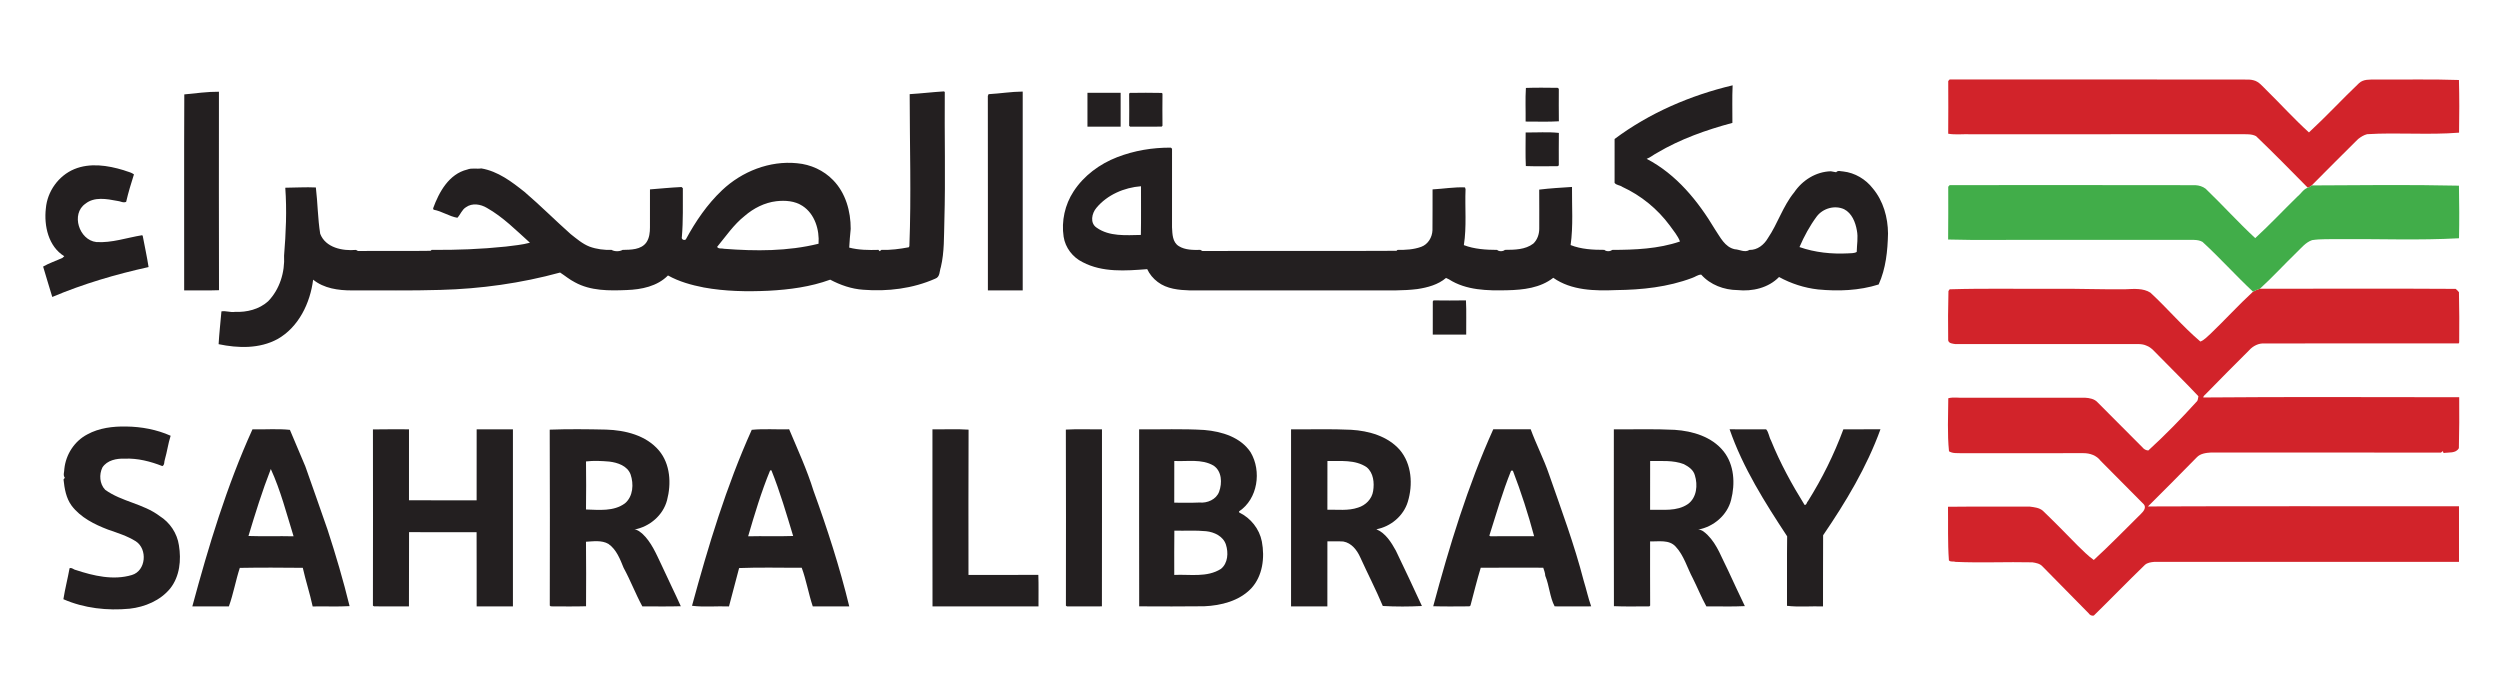 <?xml version="1.0" encoding="UTF-8"?>
<svg xmlns="http://www.w3.org/2000/svg" width="1584pt" height="438pt" viewBox="0 0 1584 438" version="1.1">
  <g id="#ffffffff">
</g>
  <g id="#d2232aff">
    <path fill="#d2232a" opacity="1.00" d=" M 1235.27 50.37 C 1297.51 50.41 1359.75 50.25 1422.00 50.41 C 1423.98 50.39 1426.02 50.32 1427.98 50.89 C 1431.34 51.76 1433.50 54.70 1435.91 56.99 C 1444.99 65.90 1453.53 75.37 1462.95 83.90 C 1473.87 73.82 1483.95 62.90 1494.71 52.66 C 1497.49 50.08 1501.50 50.46 1505.01 50.38 C 1522.67 50.55 1540.33 50.06 1557.99 50.69 C 1558.27 61.80 1558.26 72.93 1558.06 84.05 C 1538.68 85.62 1519.20 83.84 1499.81 85.02 C 1497.72 85.53 1495.81 86.77 1494.12 88.07 C 1484.24 97.79 1474.46 107.71 1464.69 117.48 C 1463.88 118.00 1463.16 118.76 1462.21 118.93 C 1451.39 107.94 1440.56 96.95 1429.44 86.27 C 1426.59 84.75 1423.13 85.11 1419.99 85.03 C 1362.99 85.10 1305.98 85.05 1248.98 85.07 C 1244.14 84.84 1239.08 85.53 1234.38 84.73 C 1234.49 73.61 1234.44 62.47 1234.40 51.34 C 1234.62 51.10 1235.06 50.62 1235.27 50.37 Z"></path>
    <path fill="#d2232a" opacity="1.00" d=" M 1235.30 183.30 C 1257.82 182.62 1280.43 183.12 1302.98 183.00 C 1317.67 182.83 1332.30 183.48 1346.99 183.26 C 1352.14 183.04 1357.95 182.51 1362.52 185.44 C 1373.35 195.45 1382.91 206.83 1394.15 216.40 C 1396.54 215.57 1398.52 213.25 1400.53 211.53 C 1409.67 202.78 1418.21 193.38 1427.51 184.81 C 1428.88 184.05 1430.32 183.40 1431.86 182.96 C 1473.21 182.94 1514.57 182.77 1555.92 183.03 C 1556.67 183.64 1557.36 184.34 1557.99 185.12 C 1558.23 195.72 1558.26 206.34 1558.14 216.94 L 1557.82 217.60 C 1516.87 217.59 1475.92 217.49 1434.98 217.63 C 1431.19 217.29 1427.50 219.17 1425.03 221.95 C 1415.99 230.93 1407.04 239.99 1398.13 249.09 C 1397.43 250.01 1396.11 250.61 1395.98 251.84 C 1450.03 251.36 1504.10 251.68 1558.15 251.68 C 1558.28 262.43 1558.17 273.20 1557.94 283.95 C 1556.02 287.44 1551.51 286.46 1548.25 287.04 L 1547.78 285.80 C 1547.48 286.04 1546.89 286.53 1546.59 286.78 C 1498.06 286.64 1449.53 286.79 1401.00 286.71 C 1397.77 286.91 1394.15 287.31 1391.83 289.81 C 1381.56 300.20 1371.34 310.64 1360.94 320.89 C 1426.62 320.60 1492.33 320.84 1558.02 320.79 C 1558.03 332.52 1558.03 344.25 1558.02 355.99 C 1493.66 356.02 1429.31 355.99 1364.96 356.00 C 1362.87 356.21 1360.60 356.47 1359.00 357.92 C 1348.06 368.47 1337.51 379.42 1326.65 390.02 C 1325.30 390.32 1324.13 389.74 1323.41 388.63 C 1313.65 378.69 1303.89 368.75 1294.09 358.85 C 1292.47 357.07 1289.96 356.64 1287.73 356.29 C 1271.45 355.91 1255.14 356.73 1238.86 356.00 C 1237.57 355.47 1235.67 356.25 1234.82 355.01 C 1234.00 343.69 1234.41 332.44 1234.25 321.09 C 1251.53 320.88 1268.82 321.07 1286.11 320.99 C 1288.95 321.39 1292.02 321.64 1294.33 323.59 C 1301.80 330.77 1309.07 338.17 1316.32 345.58 C 1319.64 348.77 1322.85 352.13 1326.62 354.80 C 1336.89 345.37 1346.61 335.36 1356.53 325.56 C 1358.07 324.10 1360.04 321.67 1358.37 319.59 C 1349.23 310.38 1340.09 301.17 1330.95 291.97 C 1328.39 288.54 1324.16 287.09 1320.00 287.12 C 1294.33 287.15 1268.66 287.11 1242.99 287.16 C 1240.25 287.00 1237.33 287.46 1234.89 285.95 C 1233.76 274.82 1234.37 263.56 1234.43 252.33 C 1237.73 251.43 1241.48 252.24 1244.96 251.99 C 1270.30 252.00 1295.64 252.01 1320.98 251.99 C 1323.80 252.13 1327.05 252.70 1329.03 254.93 C 1338.54 264.45 1348.07 273.96 1357.53 283.52 C 1358.40 284.66 1359.70 285.32 1361.16 285.44 C 1371.81 275.70 1381.96 265.31 1391.67 254.61 C 1392.76 253.74 1392.59 252.26 1392.91 251.05 C 1384.72 242.32 1376.07 233.92 1367.70 225.32 C 1365.32 223.07 1363.29 220.23 1360.12 219.05 C 1356.94 217.53 1353.34 218.12 1349.96 218.01 C 1312.93 217.99 1275.91 218.00 1238.89 218.01 C 1237.24 217.74 1234.73 217.65 1234.37 215.62 C 1234.19 205.21 1234.28 194.80 1234.54 184.40 C 1234.73 184.13 1235.11 183.58 1235.30 183.30 Z"></path>
  </g>
  <g id="#231f20ff">
    <path fill="#231f20" opacity="1.00" d=" M 1023.01 88.06 C 1045.08 71.57 1071.01 60.42 1097.79 54.06 C 1097.42 61.98 1097.69 69.93 1097.65 77.86 C 1081.11 82.30 1064.70 88.08 1049.89 96.88 C 1047.64 98.03 1045.70 99.76 1043.33 100.64 C 1062.19 110.46 1075.94 127.44 1086.63 145.35 C 1089.94 150.21 1092.81 156.57 1099.14 157.92 C 1102.25 158.07 1105.50 160.25 1108.43 158.35 C 1113.45 158.51 1117.69 155.10 1120.10 150.95 C 1126.40 141.69 1129.64 130.62 1136.79 121.89 C 1142.01 114.17 1150.59 108.77 1160.04 108.52 C 1160.87 108.68 1162.54 108.98 1163.37 109.14 C 1164.59 107.72 1166.29 108.63 1167.87 108.64 C 1175.26 109.47 1182.10 113.54 1186.63 119.40 C 1193.26 127.30 1196.18 137.77 1196.25 147.97 C 1196.01 158.93 1194.88 170.20 1190.32 180.24 C 1177.97 184.15 1164.72 184.63 1151.91 183.39 C 1143.25 182.42 1134.83 179.69 1127.20 175.51 C 1120.45 182.46 1110.29 184.77 1100.91 183.80 C 1092.35 183.72 1083.65 180.49 1077.89 174.00 C 1075.78 173.98 1074.06 175.50 1072.12 176.11 C 1056.80 181.89 1040.28 183.63 1024.01 183.80 C 1010.48 184.35 995.68 184.13 984.15 176.01 C 975.96 182.46 965.14 183.68 955.07 183.90 C 942.53 184.21 928.99 184.00 918.06 176.99 C 917.60 176.77 916.67 176.33 916.20 176.10 C 911.17 180.40 904.52 182.16 898.11 183.14 C 889.11 184.29 880.04 183.96 870.99 184.00 C 832.00 184.00 793.02 183.99 754.03 184.01 C 746.95 183.78 739.32 183.10 733.50 178.63 C 730.68 176.51 728.34 173.73 726.87 170.53 C 713.25 171.59 698.51 172.72 685.97 166.11 C 679.66 163.04 674.97 156.94 673.91 149.97 C 672.42 140.09 674.73 129.67 680.20 121.31 C 686.69 111.30 696.74 103.89 707.81 99.60 C 718.63 95.41 730.29 93.45 741.87 93.55 L 742.60 94.23 C 742.58 110.82 742.60 127.40 742.59 143.99 C 742.83 148.24 742.81 153.50 746.95 155.98 C 750.92 158.44 755.95 158.42 760.51 158.33 C 760.85 158.50 761.52 158.86 761.85 159.04 C 802.83 158.89 843.85 159.15 884.81 158.91 L 885.43 158.34 C 890.50 158.40 895.72 158.14 900.53 156.37 C 904.80 154.80 907.44 150.37 907.61 145.93 C 907.73 137.29 907.61 128.64 907.67 120.00 C 914.53 119.62 921.44 118.45 928.22 118.73 L 928.57 119.86 C 928.09 131.66 929.36 143.59 927.50 155.31 C 934.11 157.85 941.50 158.31 948.58 158.34 C 949.72 159.46 952.31 159.40 953.53 158.31 C 959.62 158.28 966.43 158.23 971.49 154.36 C 974.05 151.97 975.25 148.41 975.27 144.96 C 975.26 136.69 975.32 128.41 975.24 120.14 C 982.14 119.29 989.07 118.90 996.02 118.45 C 995.90 130.71 996.86 143.09 995.14 155.28 C 1001.76 157.92 1009.34 158.33 1016.50 158.31 C 1017.67 159.42 1020.25 159.45 1021.45 158.34 C 1035.87 158.28 1050.68 157.73 1064.43 153.01 C 1063.18 149.51 1060.27 146.13 1058.00 142.92 C 1050.20 132.37 1039.78 123.87 1027.86 118.38 C 1026.35 117.24 1024.17 117.43 1023.00 115.87 C 1023.00 106.60 1022.99 97.33 1023.01 88.06 M 694.71 131.67 C 691.73 135.13 690.44 141.33 694.82 144.24 C 702.88 149.99 713.47 149.01 722.85 148.86 C 723.06 138.58 722.89 128.29 722.93 118.00 C 712.35 118.81 701.58 123.40 694.71 131.67 M 1151.13 137.09 C 1146.69 143.08 1143.09 149.71 1140.15 156.54 C 1149.99 160.00 1160.56 161.06 1170.98 160.53 C 1172.79 160.38 1174.77 160.60 1176.42 159.63 C 1176.49 155.06 1177.43 150.47 1176.50 145.92 C 1175.59 140.75 1173.35 135.09 1168.44 132.56 C 1162.51 129.84 1155.06 131.97 1151.13 137.09 Z"></path>
    <path fill="#231f20" opacity="1.00" d=" M 966.81 55.71 C 973.49 55.46 980.22 55.58 986.91 55.65 L 987.67 56.23 C 987.66 63.10 987.59 69.98 987.70 76.85 C 980.72 77.31 973.64 76.96 966.63 77.02 C 966.73 69.93 966.35 62.76 966.81 55.71 Z"></path>
    <path fill="#231f20" opacity="1.00" d=" M 116.77 59.81 C 124.06 59.13 131.44 58.06 138.72 58.12 C 138.71 100.04 138.64 141.95 138.76 183.87 C 131.42 184.17 124.04 183.92 116.69 183.99 C 116.73 142.60 116.57 101.20 116.77 59.81 Z"></path>
    <path fill="#231f20" opacity="1.00" d=" M 576.37 59.65 C 583.60 59.23 590.80 58.34 598.04 57.91 L 598.61 58.25 C 598.37 85.46 599.13 112.69 598.35 139.91 C 598.04 149.70 598.41 159.56 596.14 169.17 C 595.17 171.89 595.69 175.50 592.53 176.58 C 578.31 182.88 562.35 184.80 546.94 183.58 C 539.57 183.09 532.47 180.62 526.02 177.20 C 513.51 181.77 500.17 183.52 486.93 184.22 C 473.26 184.84 459.45 184.62 445.95 182.15 C 438.10 180.62 430.25 178.45 423.23 174.53 C 416.46 181.42 406.41 183.45 397.09 183.77 C 386.04 184.24 374.19 184.37 364.22 178.84 C 360.87 177.14 358.00 174.70 354.88 172.68 C 330.17 179.45 304.61 183.02 279.00 183.69 C 260.34 184.26 241.65 183.90 222.98 184.00 C 214.40 184.02 205.28 182.77 198.40 177.20 C 196.54 192.00 189.26 207.26 175.86 214.83 C 164.48 221.04 150.86 220.67 138.51 218.07 C 138.91 211.13 139.71 204.18 140.30 197.29 C 143.00 196.76 146.05 198.10 148.93 197.60 C 156.34 197.93 164.23 196.00 169.86 190.91 C 177.22 183.38 180.57 172.44 179.99 161.98 C 181.15 147.70 181.80 133.29 180.75 118.94 C 187.20 118.90 193.73 118.46 200.13 118.78 C 201.30 128.53 201.32 138.43 202.88 148.13 C 206.28 156.98 217.08 159.11 225.54 158.34 C 225.86 158.51 226.52 158.87 226.84 159.04 C 242.17 158.88 257.52 159.15 272.83 158.91 L 273.50 158.31 C 289.18 158.48 304.89 157.86 320.50 156.23 C 325.60 155.57 330.79 155.13 335.76 153.79 C 327.07 145.98 318.75 137.51 308.51 131.73 C 304.53 129.35 299.19 128.44 295.21 131.31 C 292.67 132.86 291.73 135.93 289.80 137.98 C 284.68 137.15 279.95 133.78 274.72 132.87 L 274.40 132.04 C 278.17 121.67 284.45 110.24 296.03 107.43 C 299.00 106.26 302.00 107.19 304.96 106.71 C 315.50 108.49 324.26 115.16 332.41 121.65 C 342.43 130.22 351.74 139.59 361.61 148.35 C 365.37 151.29 369.03 154.50 373.53 156.26 C 377.98 157.89 382.78 158.48 387.51 158.33 C 389.34 159.45 392.62 159.46 394.44 158.34 C 399.67 158.23 406.27 158.31 409.60 153.51 C 411.46 150.74 411.82 147.25 411.81 144.00 C 411.81 136.00 411.80 128.00 411.82 120.00 C 418.52 119.46 425.12 118.82 431.84 118.50 L 432.65 119.25 C 432.58 129.56 432.92 139.89 432.02 150.17 C 431.56 151.65 433.48 152.58 434.54 151.68 C 440.69 140.31 448.07 129.45 457.50 120.54 C 470.08 108.63 487.64 101.66 505.06 103.43 C 513.60 104.18 521.87 107.92 527.84 114.11 C 535.81 122.25 539.04 133.85 539.00 145.03 C 538.55 148.93 538.33 152.92 538.06 156.88 C 544.08 158.44 550.41 158.50 556.60 158.32 L 557.35 159.18 C 557.63 158.97 558.18 158.54 558.46 158.33 C 564.28 158.52 570.09 157.75 575.81 156.67 L 576.18 155.96 C 577.42 123.87 576.38 91.75 576.37 59.65 M 471.80 136.83 C 464.88 142.31 459.89 149.75 454.36 156.43 C 455.24 157.93 457.42 157.18 458.86 157.64 C 478.75 159.18 499.13 159.26 518.63 154.43 C 519.29 145.66 516.26 135.49 508.46 130.46 C 503.60 127.26 497.50 126.86 491.89 127.49 C 484.40 128.38 477.44 131.95 471.80 136.83 Z"></path>
    <path fill="#231f20" opacity="1.00" d=" M 626.35 59.67 C 633.57 59.27 640.76 58.07 647.99 58.02 C 648.00 100.01 648.01 142.00 647.99 183.99 C 640.64 184.00 633.28 184.01 625.93 183.99 C 625.89 142.93 625.98 101.86 625.89 60.80 C 626.00 60.52 626.23 59.95 626.35 59.67 Z"></path>
    <path fill="#231f20" opacity="1.00" d=" M 689.01 58.80 C 696.02 58.79 703.03 58.79 710.04 58.80 C 710.07 65.95 710.08 73.11 710.04 80.26 C 703.03 80.28 696.02 80.27 689.01 80.26 C 688.99 73.11 688.99 65.95 689.01 58.80 Z"></path>
    <path fill="#231f20" opacity="1.00" d=" M 715.42 59.31 L 715.94 58.86 C 722.64 58.76 729.37 58.73 736.08 58.88 L 736.55 59.31 C 736.47 66.09 736.48 72.87 736.55 79.66 L 736.05 80.22 C 729.37 80.31 722.69 80.27 716.02 80.24 L 715.43 79.70 C 715.49 72.91 715.51 66.11 715.42 59.31 Z"></path>
    <path fill="#231f20" opacity="1.00" d=" M 966.65 83.93 C 973.64 84.02 980.81 83.46 987.70 84.21 C 987.60 91.07 987.66 97.94 987.66 104.81 L 986.91 105.29 C 980.20 105.33 973.46 105.46 966.77 105.22 C 966.43 98.16 966.67 91.02 966.65 83.93 Z"></path>
    <path fill="#231f20" opacity="1.00" d=" M 47.05 107.17 C 57.04 103.05 68.22 104.77 78.30 107.82 C 80.48 108.69 82.97 109.10 84.87 110.49 C 83.06 116.21 81.28 122.02 79.93 127.89 C 78.04 128.79 76.08 127.35 74.15 127.26 C 67.60 126.01 59.75 124.55 54.13 129.07 C 44.75 135.54 50.13 152.15 61.03 153.36 C 70.80 154.02 80.54 150.56 89.98 149.05 L 90.41 149.34 C 91.65 155.96 93.11 162.54 94.14 169.21 C 73.35 173.80 52.76 179.84 33.12 188.16 C 31.21 181.69 29.18 175.40 27.32 168.90 C 30.95 166.79 35.51 165.26 39.55 163.41 C 39.84 163.14 40.43 162.61 40.73 162.35 C 30.63 156.14 27.78 143.05 29.06 131.98 C 29.99 121.24 37.08 111.34 47.05 107.17 Z"></path>
    <path fill="#231f20" opacity="1.00" d=" M 908.28 190.33 C 915.13 190.41 921.98 190.44 928.83 190.32 C 929.22 197.51 928.89 204.77 928.99 211.99 C 921.92 212.00 914.86 212.01 907.80 211.99 C 907.80 204.99 907.75 197.99 907.82 191.00 L 908.28 190.33 Z"></path>
    <path fill="#231f20" opacity="1.00" d=" M 55.30 275.25 C 62.80 271.12 71.56 270.08 80.00 270.24 C 89.63 270.36 99.30 272.15 108.12 276.09 C 106.52 281.04 105.90 286.16 104.46 291.11 C 103.90 292.48 104.44 294.52 102.88 295.32 C 95.32 292.33 87.16 290.24 79.00 290.61 C 73.90 290.41 67.88 291.57 64.89 296.17 C 62.70 300.64 63.08 306.66 66.64 310.33 C 77.11 317.90 90.77 319.09 101.15 326.96 C 107.65 331.02 112.25 337.88 113.36 345.49 C 114.91 354.81 113.89 365.19 107.87 372.82 C 101.61 380.49 91.86 384.58 82.15 385.67 C 67.97 387.02 53.29 385.41 40.16 379.66 C 41.22 373.03 42.90 366.57 44.08 360.02 C 45.61 359.45 46.60 360.94 48.01 361.14 C 59.29 364.88 71.81 367.83 83.51 364.34 C 92.58 361.70 93.60 347.87 86.06 342.97 C 80.62 339.55 74.41 337.65 68.40 335.54 C 59.80 332.25 51.09 327.91 45.40 320.42 C 41.85 315.61 40.85 309.56 40.25 303.78 L 41.08 302.72 C 39.77 301.03 40.79 298.97 40.77 297.05 C 41.71 287.97 47.17 279.49 55.30 275.25 Z"></path>
    <path fill="#231f20" opacity="1.00" d=" M 159.97 272.01 C 167.84 272.23 175.97 271.52 183.68 272.36 C 186.91 280.09 190.17 287.82 193.48 295.55 C 198.31 308.89 202.78 322.22 207.54 335.63 C 212.72 351.47 217.54 367.83 221.50 384.05 C 213.73 384.47 205.90 384.09 198.11 384.25 C 196.33 376.01 193.68 367.95 191.85 359.77 C 178.56 359.64 165.20 359.56 151.94 359.81 C 149.32 367.81 147.87 376.37 145.01 384.21 C 137.29 384.24 129.57 384.24 121.86 384.21 C 132.15 346.06 143.61 308.04 159.97 272.01 M 171.59 297.17 C 166.16 311.04 161.72 325.38 157.43 339.60 C 166.93 339.94 176.49 339.56 186.01 339.80 C 181.56 325.51 177.84 310.81 171.59 297.17 Z"></path>
    <path fill="#231f20" opacity="1.00" d=" M 236.29 272.08 C 243.90 271.90 251.52 272.04 259.14 272.01 C 259.14 286.99 259.17 301.98 259.13 316.96 C 273.41 317.05 287.70 316.98 301.99 316.99 C 302.01 302.00 301.98 287.00 302.01 272.01 C 309.67 272.00 317.33 272.00 324.99 272.01 C 325.00 309.41 325.01 346.82 324.99 384.22 C 317.33 384.23 309.67 384.23 302.01 384.22 C 301.97 368.54 302.05 352.86 301.97 337.19 C 287.70 337.21 273.44 337.21 259.18 337.18 C 259.08 352.86 259.21 368.53 259.11 384.21 C 251.74 384.22 244.36 384.28 236.98 384.18 L 236.28 383.75 C 236.36 346.53 236.34 309.30 236.29 272.08 Z"></path>
    <path fill="#231f20" opacity="1.00" d=" M 348.30 272.23 C 360.13 271.79 372.13 271.93 384.01 272.19 C 396.16 272.57 409.37 275.78 417.52 285.45 C 424.76 294.06 425.42 306.48 422.63 316.97 C 420.12 326.51 411.55 333.77 401.97 335.50 C 403.95 335.49 405.36 336.96 406.87 338.05 C 412.72 343.43 415.76 350.94 419.13 357.95 C 423.10 366.69 427.43 375.34 431.36 384.11 C 423.25 384.36 415.11 384.19 406.99 384.20 C 402.67 376.27 399.46 367.69 395.11 359.75 C 392.87 354.23 390.58 348.16 385.50 344.62 C 381.22 342.14 375.93 342.99 371.28 343.25 C 371.45 356.87 371.37 370.50 371.32 384.12 C 363.89 384.34 356.42 384.21 348.98 384.19 L 348.34 383.70 C 348.40 346.55 348.47 309.38 348.30 272.23 M 371.29 292.37 C 371.42 302.51 371.42 312.67 371.29 322.81 C 379.52 323.05 388.85 324.16 395.93 318.94 C 401.20 314.55 401.62 306.65 399.53 300.58 C 397.50 295.15 391.38 293.10 386.11 292.46 C 381.22 292.04 376.09 291.78 371.29 292.37 Z"></path>
    <path fill="#231f20" opacity="1.00" d=" M 476.31 272.33 C 484.07 271.56 492.13 272.22 500.01 272.00 C 505.43 284.90 511.29 297.58 515.42 310.90 C 524.12 334.85 532.09 359.47 538.09 384.21 C 530.38 384.24 522.67 384.23 514.97 384.22 C 512.28 376.17 510.87 367.57 507.96 359.70 C 494.76 359.81 481.43 359.37 468.30 359.92 C 466.22 368.03 463.97 376.14 461.88 384.24 C 454.10 383.94 446.09 384.77 438.46 383.83 C 448.76 345.94 460.17 308.19 476.31 272.33 M 487.95 298.05 C 482.35 311.63 478.14 325.74 474.02 339.80 C 483.52 339.56 493.06 339.94 502.54 339.60 C 498.31 325.67 494.23 311.57 488.77 298.00 L 487.95 298.05 Z"></path>
    <path fill="#231f20" opacity="1.00" d=" M 590.80 272.01 C 598.42 272.14 606.13 271.70 613.69 272.23 C 613.52 302.91 613.65 333.60 613.63 364.28 C 628.38 364.24 643.13 364.35 657.89 364.22 C 658.14 370.88 657.94 377.56 657.99 384.22 C 635.61 384.21 613.22 384.27 590.84 384.20 C 590.74 346.80 590.82 309.40 590.80 272.01 Z"></path>
    <path fill="#231f20" opacity="1.00" d=" M 675.32 272.19 C 682.90 271.75 690.58 272.12 698.21 272.01 C 698.19 309.40 698.26 346.80 698.17 384.19 C 690.80 384.26 683.42 384.24 676.04 384.20 L 675.36 383.79 C 675.38 346.59 675.47 309.39 675.32 272.19 Z"></path>
    <path fill="#231f20" opacity="1.00" d=" M 721.75 272.01 C 735.55 272.17 749.36 271.58 763.13 272.44 C 774.06 273.37 786.07 276.96 792.41 286.60 C 799.45 298.50 796.96 316.14 785.05 324.01 L 785.14 324.69 C 792.42 328.20 797.98 335.12 799.51 343.10 C 801.45 353.28 800.06 364.95 792.77 372.81 C 785.13 380.80 773.72 383.67 763.01 384.13 C 749.33 384.29 735.52 384.25 721.79 384.18 C 721.69 346.79 721.77 309.40 721.75 272.01 M 744.03 292.07 C 743.96 300.88 744.02 309.69 744.00 318.50 C 749.32 318.49 754.66 318.65 759.98 318.40 C 764.94 318.89 770.63 316.49 772.44 311.54 C 774.44 306.03 774.23 298.49 768.84 294.96 C 761.31 290.63 752.29 292.51 744.03 292.07 M 744.07 336.21 C 743.91 345.56 744.03 354.92 744.01 364.27 C 753.85 363.78 764.80 366.06 773.58 360.45 C 778.06 356.85 778.40 350.18 776.75 345.07 C 775.03 339.77 769.36 337.10 764.16 336.57 C 757.49 335.91 750.76 336.42 744.07 336.21 Z"></path>
    <path fill="#231f20" opacity="1.00" d=" M 818.01 272.01 C 830.69 272.13 843.39 271.69 856.06 272.31 C 867.29 272.98 879.22 276.32 886.90 285.04 C 894.53 294.04 895.31 307.09 891.97 318.00 C 889.24 326.92 881.14 333.68 872.06 335.34 C 877.86 337.75 881.47 343.55 884.41 348.87 C 890.01 360.54 895.55 372.21 900.93 383.97 C 892.90 384.39 884.31 384.42 876.14 383.95 C 871.76 373.51 866.54 363.44 861.86 353.13 C 859.80 348.55 856.34 344.01 851.12 343.10 C 847.76 342.87 844.39 343.05 841.04 343.01 C 841.01 356.75 841.06 370.48 841.02 384.22 C 833.35 384.23 825.68 384.23 818.01 384.22 C 817.99 346.82 818.00 309.41 818.01 272.01 M 841.06 292.07 C 840.99 302.37 841.06 312.67 841.03 322.97 C 847.50 322.80 854.21 323.78 860.47 321.61 C 865.25 320.19 869.27 316.15 870.02 311.12 C 870.86 305.90 870.27 299.61 865.92 296.03 C 858.63 291.07 849.40 292.26 841.06 292.07 Z"></path>
    <path fill="#231f20" opacity="1.00" d=" M 946.13 272.00 C 954.04 271.99 961.94 272.00 969.85 272.00 C 973.38 281.68 978.15 290.79 981.47 300.54 C 989.21 322.77 997.53 345.09 1003.42 367.91 C 1005.11 373.31 1006.26 378.87 1008.17 384.19 C 1000.45 384.26 992.73 384.25 985.02 384.19 C 981.96 378.46 981.65 371.03 979.08 364.81 C 979.01 363.02 978.33 361.37 977.80 359.70 C 964.60 359.68 951.39 359.63 938.19 359.73 C 935.77 367.64 933.82 375.71 931.68 383.70 L 931.01 384.18 C 923.38 384.20 915.66 384.36 908.09 384.11 C 918.34 345.99 929.88 308.04 946.13 272.00 M 957.43 298.24 C 952.02 311.68 947.99 325.64 943.64 339.39 L 944.29 339.76 C 953.53 339.70 962.77 339.74 972.02 339.74 C 968.30 325.86 963.78 311.77 958.55 298.20 C 958.27 298.21 957.71 298.23 957.43 298.24 Z"></path>
    <path fill="#231f20" opacity="1.00" d=" M 1022.53 272.01 C 1035.36 272.13 1048.21 271.68 1061.04 272.34 C 1072.47 273.09 1084.67 276.70 1092.08 285.99 C 1098.87 294.52 1099.48 306.50 1096.83 316.71 C 1094.42 326.42 1085.69 333.78 1076.00 335.54 C 1078.43 335.58 1080.28 337.41 1081.95 339.00 C 1088.14 345.15 1090.89 353.66 1094.84 361.25 C 1098.27 368.88 1101.99 376.46 1105.54 384.03 C 1097.45 384.48 1089.29 384.10 1081.17 384.23 C 1078.02 378.53 1075.52 372.31 1072.58 366.43 C 1069.01 359.77 1066.98 351.98 1061.71 346.35 C 1057.57 341.74 1050.98 343.22 1045.50 343.01 C 1045.52 356.57 1045.44 370.13 1045.54 383.69 L 1045.00 384.20 C 1037.53 384.16 1030.02 384.42 1022.58 384.07 C 1022.46 346.72 1022.55 309.36 1022.53 272.01 M 1045.53 292.07 C 1045.46 302.37 1045.51 312.68 1045.50 322.99 C 1053.54 322.80 1062.43 324.20 1069.48 319.36 C 1075.11 315.28 1075.80 307.27 1073.85 301.09 C 1072.91 297.66 1069.84 295.62 1066.88 294.08 C 1060.07 291.46 1052.66 292.21 1045.53 292.07 Z"></path>
    <path fill="#231f20" opacity="1.00" d=" M 1095.87 272.00 C 1103.59 272.02 1111.31 271.96 1119.03 272.03 C 1120.66 273.85 1120.85 276.85 1122.10 279.06 C 1127.87 293.32 1135.28 306.87 1143.38 319.92 C 1144.74 320.04 1144.68 318.24 1145.50 317.57 C 1154.50 303.19 1162.09 287.92 1167.96 272.01 C 1175.79 271.98 1183.63 272.01 1191.46 272.00 C 1182.75 296.04 1169.44 318.17 1155.13 339.14 C 1154.99 354.16 1155.15 369.19 1155.06 384.22 C 1147.47 383.99 1139.70 384.73 1132.24 383.85 C 1132.34 369.17 1132.13 354.48 1132.34 339.81 C 1118.27 318.40 1104.31 296.40 1095.87 272.00 Z"></path>
  </g>
  <g id="#41ad49ff">
    <path fill="#41ad49" opacity="1.00" d=" M 1235.31 117.29 C 1287.19 117.32 1339.08 117.18 1390.96 117.33 C 1393.28 117.43 1395.63 118.15 1397.51 119.59 C 1408.16 129.83 1418.07 140.82 1428.91 150.88 C 1438.11 142.42 1446.67 133.31 1455.60 124.58 C 1457.86 122.80 1459.42 119.86 1462.21 118.93 C 1463.16 118.76 1463.88 118.00 1464.69 117.48 C 1495.78 117.31 1526.90 116.96 1557.99 117.64 C 1558.20 128.74 1558.27 139.85 1558.03 150.96 C 1532.72 152.36 1507.35 151.30 1482.02 151.50 C 1476.33 151.64 1470.59 151.28 1464.95 152.14 C 1460.82 153.56 1458.10 157.15 1455.03 160.04 C 1447.23 167.61 1439.88 175.64 1431.86 182.96 C 1430.32 183.40 1428.88 184.05 1427.51 184.81 C 1416.56 174.60 1406.56 163.39 1395.52 153.27 C 1393.93 152.32 1391.90 152.04 1390.07 152.00 C 1357.71 152.00 1325.35 152.00 1293.00 152.00 C 1273.45 151.84 1253.83 152.33 1234.33 151.76 C 1234.51 140.61 1234.37 129.45 1234.40 118.30 C 1234.63 118.04 1235.09 117.54 1235.31 117.29 Z"></path>
  </g>
</svg>

